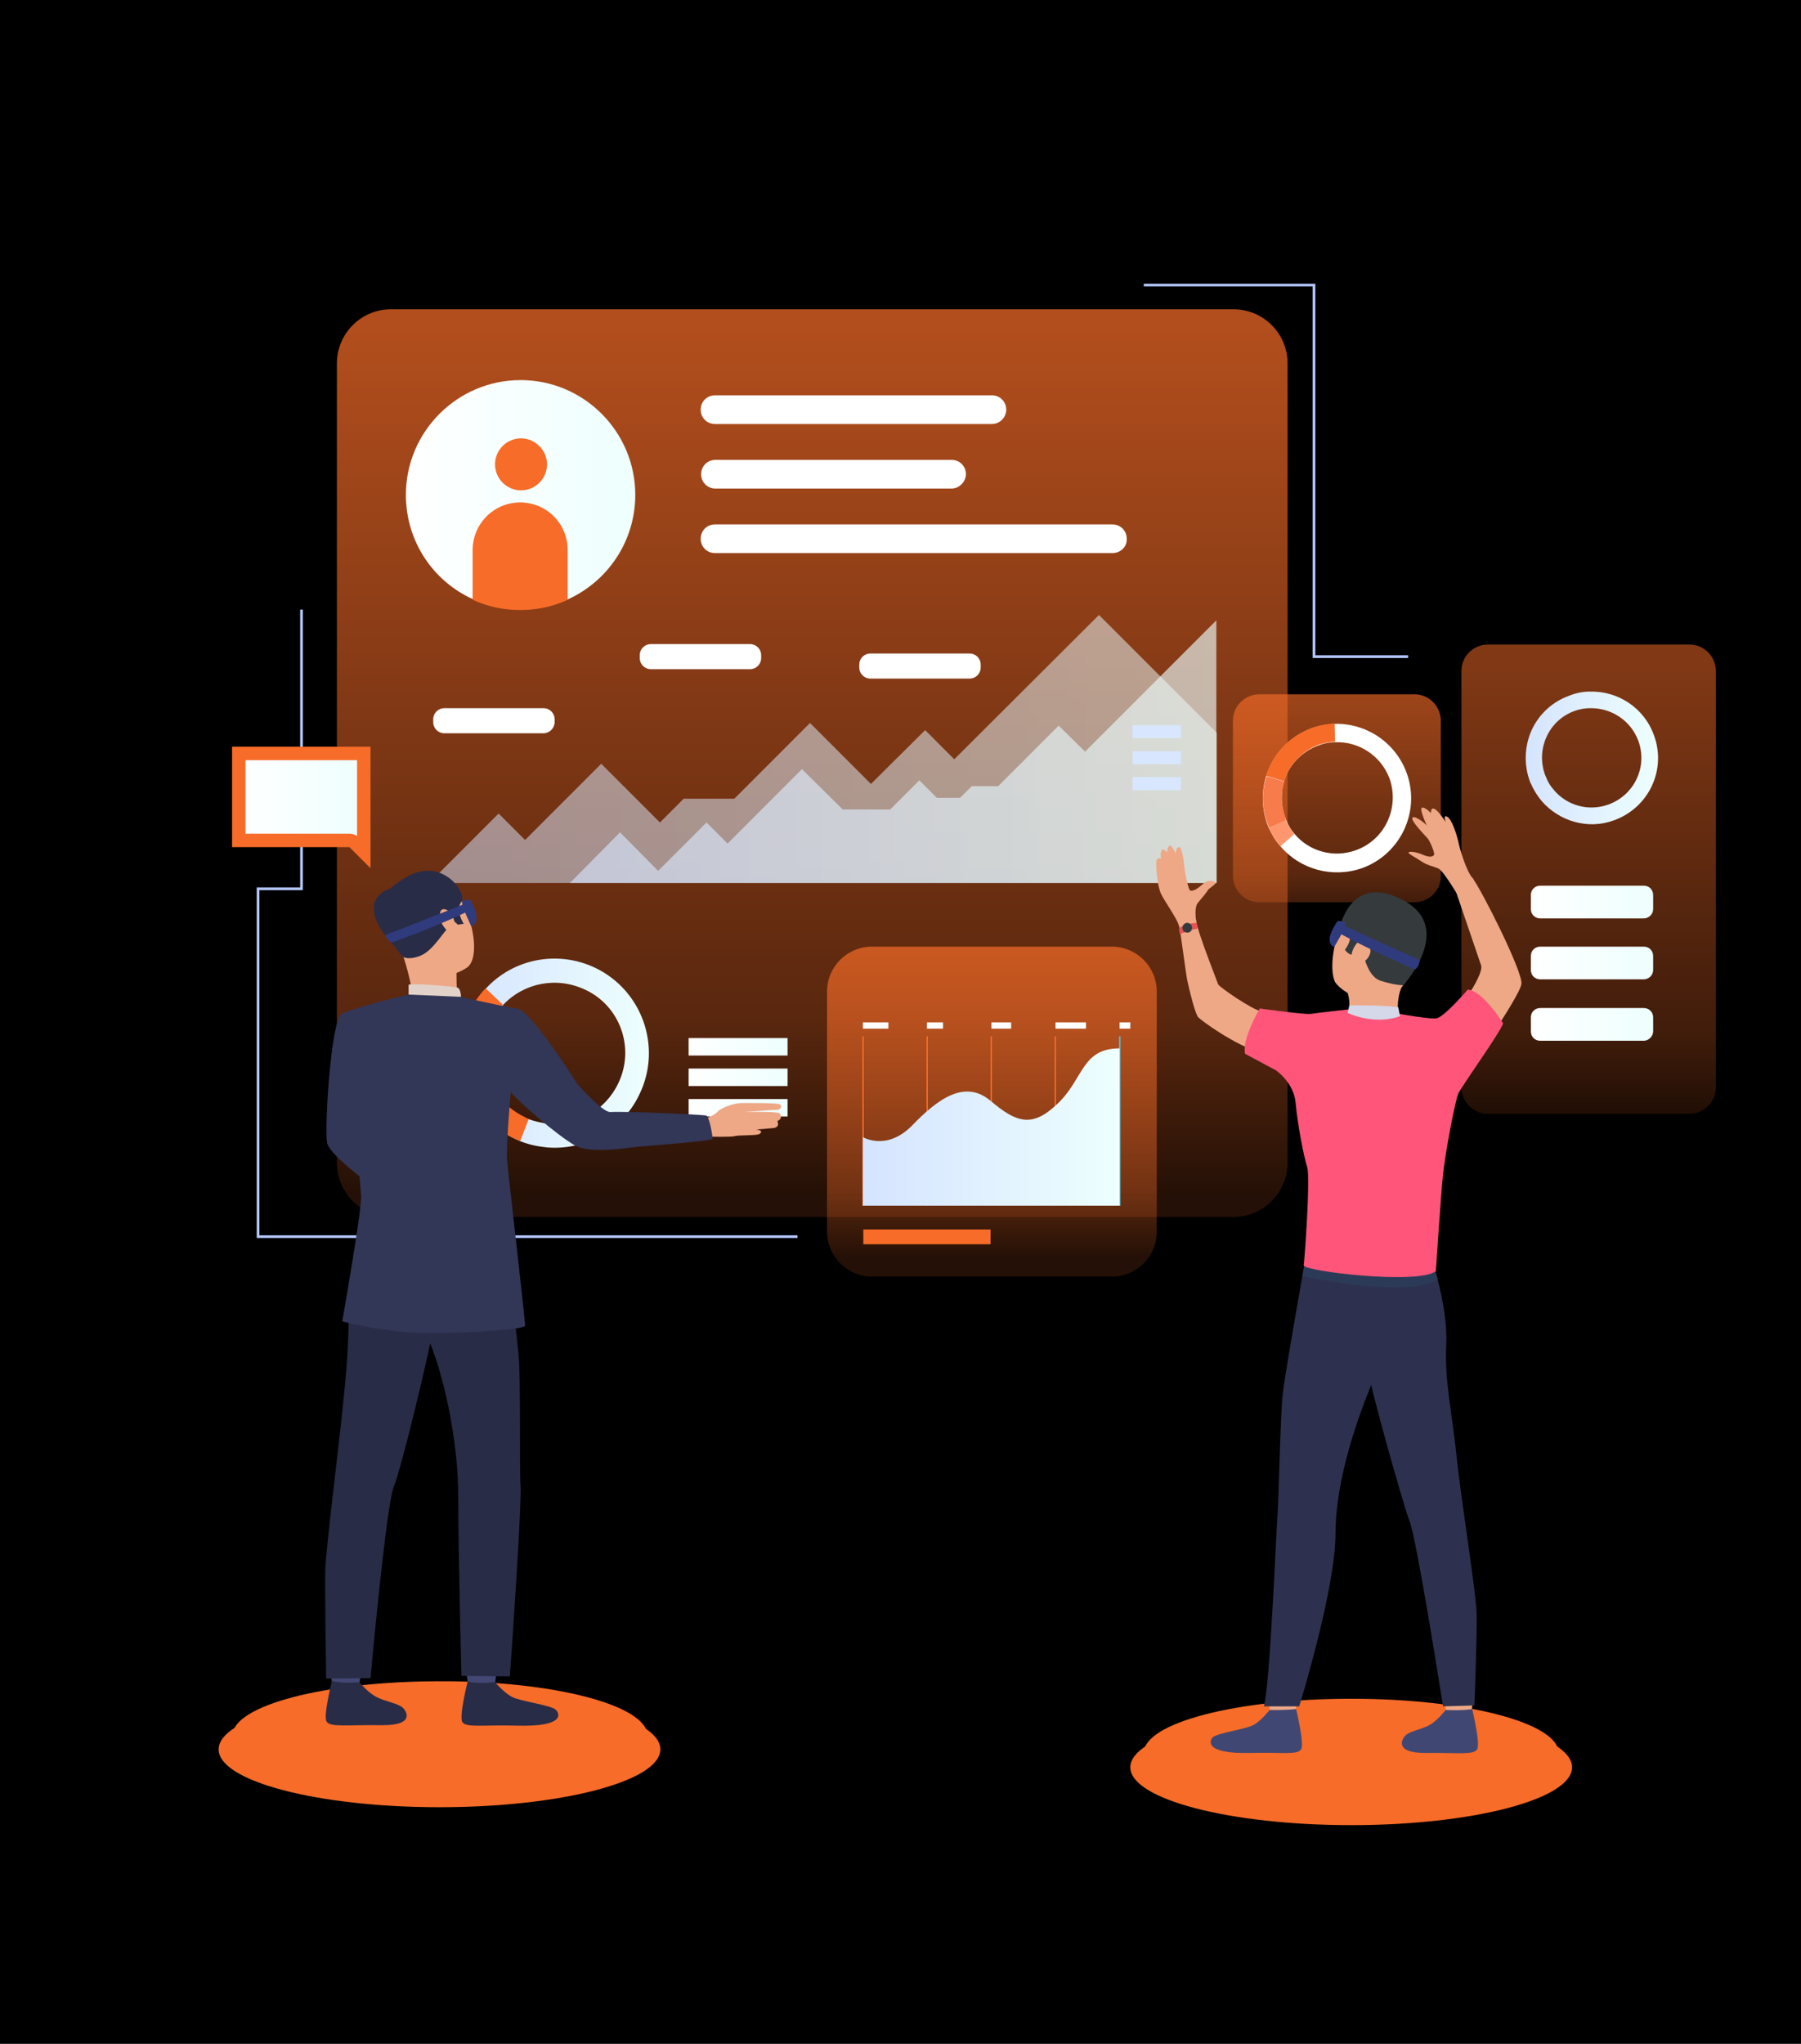 <svg xmlns="http://www.w3.org/2000/svg" xmlns:xlink="http://www.w3.org/1999/xlink" id="&#x421;&#x43B;&#x43E;&#x439;_1" x="0px" y="0px" viewBox="0 0 402 456" style="enable-background:new 0 0 402 456;" xml:space="preserve"><style type="text/css">	.st0{fill:#F76C28;}	.st1{clip-path:url(#SVGID_00000068635298752890279660000016745355770208140479_);}	.st2{fill:url(#SVGID_00000064330517543418343790000003161503955290594178_);}	.st3{filter:url(#Adobe_OpacityMaskFilter);}	.st4{filter:url(#Adobe_OpacityMaskFilter_00000157287822783896181980000014395999544955356818_);}			.st5{mask:url(#SVGID_00000126294402819846677500000015881800083529802376_);fill:url(#SVGID_00000023283421078406194870000015868545333056986547_);}	.st6{opacity:0.72;fill:url(#SVGID_00000047754401787536479130000012283170135001240975_);}	.st7{fill:url(#SVGID_00000165200715186762505530000016572545698206824891_);}	.st8{fill:#FFFFFF;}	.st9{opacity:0.52;}	.st10{fill:url(#SVGID_00000048499456758902470190000014956701964170925488_);}	.st11{opacity:0.64;}	.st12{fill:url(#SVGID_00000073696203756539685490000011910908827127442863_);}	.st13{opacity:0.72;}	.st14{opacity:0.72;fill:url(#SVGID_00000121240434994965059390000017480390778799478693_);}	.st15{fill:url(#SVGID_00000057842630875363438130000017689903410394853816_);}	.st16{fill:url(#SVGID_00000005226266052142376470000012147869756651106451_);}	.st17{fill:url(#SVGID_00000154388214818620049500000002459467457487821485_);}	.st18{fill:url(#SVGID_00000119082245167080046490000008204499111139276426_);}	.st19{fill:url(#SVGID_00000060749287666445827390000014868619935791449000_);}	.st20{fill:#D8E7FF;}	.st21{opacity:0.72;fill:url(#SVGID_00000109028489619938370630000012357823720137814670_);}	.st22{fill:#EEA886;}	.st23{fill:#414773;}	.st24{fill:#2D314F;}	.st25{fill:#2B3B57;}	.st26{fill:#FF557A;}	.st27{fill:#353A3D;}	.st28{fill:#D4D8E8;}	.st29{fill:#E55353;}	.st30{fill:#F77B4B;}	.st31{fill:#FF976E;}	.st32{filter:url(#Adobe_OpacityMaskFilter_00000170256780497503254770000015244325604742348929_);}	.st33{filter:url(#Adobe_OpacityMaskFilter_00000042699252736847347290000002800576400536796350_);}			.st34{mask:url(#SVGID_00000132086474631644113150000003216459086887814808_);fill:url(#SVGID_00000076597893875970630470000005037267757943037871_);}	.st35{opacity:0.72;fill:url(#SVGID_00000022547965593975448600000013992651088619180729_);}	.st36{fill:#42CDE8;}	.st37{fill:url(#SVGID_00000146479484277711540970000004501932944161383603_);}	.st38{filter:url(#Adobe_OpacityMaskFilter_00000045604294413516120580000017353270023325380755_);}	.st39{filter:url(#Adobe_OpacityMaskFilter_00000120541614203953935190000008097037261230834097_);}			.st40{mask:url(#SVGID_00000083770650848122657980000016154116498240818307_);fill:url(#SVGID_00000048500233654235466600000009913944997522315921_);}	.st41{fill:#B4C7FD;}	.st42{fill:url(#SVGID_00000092457708377920018210000010046372183295658937_);}	.st43{fill:url(#SVGID_00000062181908352581950640000012502968171139385524_);}	.st44{fill:url(#SVGID_00000021824237381659472610000000810100475358169990_);}	.st45{fill:url(#SVGID_00000080894351255960200710000011339925424675012011_);}	.st46{fill:#323657;}	.st47{fill:#424773;}	.st48{fill:#292C47;}	.st49{fill:#E2D2CA;}	.st50{fill:url(#SVGID_00000106832406240176360250000005495091706008813974_);}	.st51{fill:url(#SVGID_00000121969968885898833350000014162491010943697582_);}	.st52{fill:url(#SVGID_00000119797234269855205590000007552465789283068803_);}	.st53{fill:url(#SVGID_00000019644758077512095560000012689217765560701621_);}</style><rect x="-983.4" y="-152.2" class="st0" width="82.7" height="82.7"></rect><g>	<defs>		<rect id="SVGID_1_" width="402" height="456"></rect>	</defs>	<clipPath id="SVGID_00000006708733398630915290000017140301430967939209_">		<use xlink:href="#SVGID_1_" style="overflow:visible;"></use>	</clipPath>	<rect style="clip-path:url(#SVGID_00000006708733398630915290000017140301430967939209_);" width="402.1" height="456"></rect>	<g style="clip-path:url(#SVGID_00000006708733398630915290000017140301430967939209_);">					<linearGradient id="SVGID_00000035519523910944673210000009553227346243539844_" gradientUnits="userSpaceOnUse" x1="0.217" y1="11.948" x2="0.217" y2="11.948">			<stop offset="0" style="stop-color:#6734BA"></stop>			<stop offset="1" style="stop-color:#226D9C"></stop>		</linearGradient>		<path style="fill:url(#SVGID_00000035519523910944673210000009553227346243539844_);" d="M0.2,11.9"></path>		<g>			<defs>				<filter id="Adobe_OpacityMaskFilter" filterUnits="userSpaceOnUse" x="75.2" y="69" width="212.3" height="202.5">														</filter>			</defs>							<mask maskUnits="userSpaceOnUse" x="75.2" y="69" width="212.3" height="202.5" id="SVGID_00000140734111041012455980000002593451833313418395_">				<g class="st3">					<defs>													<filter id="Adobe_OpacityMaskFilter_00000026861688208155876570000014461735617481892280_" filterUnits="userSpaceOnUse" x="75.2" y="69" width="212.3" height="202.5">																				</filter>					</defs>											<mask maskUnits="userSpaceOnUse" x="75.2" y="69" width="212.3" height="202.5" id="SVGID_00000140734111041012455980000002593451833313418395_">						<g style="filter:url(#Adobe_OpacityMaskFilter_00000026861688208155876570000014461735617481892280_);">						</g>					</mask>											<linearGradient id="SVGID_00000054264763782053791020000010216201696206074502_" gradientUnits="userSpaceOnUse" x1="181.315" y1="267.152" x2="181.315" y2="73.546">						<stop offset="0" style="stop-color:#000000"></stop>						<stop offset="0.202" style="stop-color:#FFFFFF"></stop>						<stop offset="1" style="stop-color:#FFFFFF"></stop>					</linearGradient>											<path style="mask:url(#SVGID_00000140734111041012455980000002593451833313418395_);fill:url(#SVGID_00000054264763782053791020000010216201696206074502_);" d="      M275.3,271.5h-188c-6.7,0-12.1-5.4-12.1-12.1V81.1c0-6.7,5.4-12.1,12.1-12.1h188c6.7,0,12.1,5.4,12.1,12.1v178.3      C287.4,266.1,282,271.5,275.3,271.5z"></path>				</g>			</mask>							<linearGradient id="SVGID_00000037653275303528103840000003614434525382926228_" gradientUnits="userSpaceOnUse" x1="181.315" y1="267.152" x2="181.315" y2="73.546">				<stop offset="0" style="stop-color:#F76C28;stop-opacity:0.2"></stop>				<stop offset="0.202" style="stop-color:#F76C28;stop-opacity:0.5"></stop>				<stop offset="1" style="stop-color:#F76C28"></stop>			</linearGradient>			<path style="opacity:0.72;fill:url(#SVGID_00000037653275303528103840000003614434525382926228_);" d="M275.3,271.5h-188    c-6.7,0-12.1-5.4-12.1-12.1V81.1c0-6.7,5.4-12.1,12.1-12.1h188c6.7,0,12.1,5.4,12.1,12.1v178.3    C287.4,266.1,282,271.5,275.3,271.5z"></path>			<path class="st0" d="M350.9,394.3c0,7.1-22.1,12.9-49.3,12.9c-27.2,0-49.3-5.8-49.3-12.9c0-7.1,22.1-12.9,49.3-12.9    C328.8,381.4,350.9,387.2,350.9,394.3z"></path>			<path class="st0" d="M347.9,391.1c0,6.7-20.7,12.1-46.3,12.1c-25.6,0-46.3-5.4-46.3-12.1c0-6.7,20.7-12.1,46.3-12.1    C327.2,379,347.9,384.4,347.9,391.1z"></path>			<g>									<linearGradient id="SVGID_00000153692928259007606820000011296313426250426020_" gradientUnits="userSpaceOnUse" x1="90.578" y1="110.438" x2="141.761" y2="110.438">					<stop offset="0" style="stop-color:#FFFFFF"></stop>					<stop offset="1" style="stop-color:#EDFFFE"></stop>				</linearGradient>				<path style="fill:url(#SVGID_00000153692928259007606820000011296313426250426020_);" d="M141.8,110.4c0,10.4-6.2,19.3-15,23.3     c-3.2,1.5-6.8,2.3-10.6,2.3c-3.8,0-7.4-0.8-10.6-2.3c-8.9-4-15-12.9-15-23.3c0-14.1,11.5-25.6,25.6-25.6     C130.3,84.8,141.8,96.3,141.8,110.4z"></path>				<path class="st0" d="M122.1,103.6c0,3.2-2.6,5.8-5.8,5.8c-3.2,0-5.8-2.6-5.8-5.8c0-3.2,2.6-5.8,5.8-5.8     C119.4,97.8,122.1,100.4,122.1,103.6z"></path>				<path class="st0" d="M126.7,122.7v11.1c-3.2,1.5-6.8,2.3-10.6,2.3c-3.8,0-7.4-0.8-10.6-2.3v-11.1c0-5.8,4.7-10.6,10.6-10.6     C122,112.1,126.7,116.8,126.7,122.7z"></path>			</g>			<path class="st8" d="M221.4,94.6h-61.8c-1.8,0-3.2-1.4-3.2-3.2l0,0c0-1.8,1.4-3.2,3.2-3.2h61.8c1.8,0,3.2,1.4,3.2,3.2l0,0    C224.6,93.1,223.2,94.6,221.4,94.6z"></path>			<path class="st8" d="M212.4,109h-52.7c-1.8,0-3.2-1.4-3.2-3.2l0,0c0-1.8,1.4-3.2,3.2-3.2h52.7c1.8,0,3.2,1.4,3.2,3.2l0,0    C215.6,107.5,214.1,109,212.4,109z"></path>			<path class="st8" d="M248.3,123.4h-88.7c-1.8,0-3.2-1.4-3.2-3.2l0,0c0-1.8,1.4-3.2,3.2-3.2h88.7c1.8,0,3.2,1.4,3.2,3.2l0,0    C251.6,122,250.1,123.4,248.3,123.4z"></path>			<g class="st9">									<linearGradient id="SVGID_00000074439123946681187390000000110222119708360895_" gradientUnits="userSpaceOnUse" x1="95.803" y1="167.07" x2="271.595" y2="167.07">					<stop offset="0" style="stop-color:#D5E4FF"></stop>					<stop offset="1" style="stop-color:#EDFFFE"></stop>				</linearGradient>				<polygon style="fill:url(#SVGID_00000074439123946681187390000000110222119708360895_);" points="95.8,197 111.3,181.5      117.2,187.4 134.2,170.4 147.3,183.5 152.6,178.2 163.9,178.2 180.8,161.3 194.4,174.9 206.5,162.9 213,169.4 245.3,137.2      271.6,163.5 271.6,197     "></polygon>			</g>			<g class="st11">									<linearGradient id="SVGID_00000068656648652762898650000004663273874606488220_" gradientUnits="userSpaceOnUse" x1="127.156" y1="167.671" x2="271.522" y2="167.671">					<stop offset="0" style="stop-color:#D5E4FF"></stop>					<stop offset="1" style="stop-color:#EDFFFE"></stop>				</linearGradient>				<polygon style="fill:url(#SVGID_00000068656648652762898650000004663273874606488220_);" points="127.2,197 138.4,185.7      146.9,194.3 157.7,183.5 162.4,188.2 179,171.6 188.1,180.6 198.7,180.6 205.2,174.1 209.1,178 214.3,178 216.9,175.4      222.8,175.4 236.3,161.9 242.2,167.7 271.5,138.4 271.5,197     "></polygon>			</g>			<g class="st13">									<linearGradient id="SVGID_00000100359458267416469140000007730387353550248863_" gradientUnits="userSpaceOnUse" x1="354.578" y1="252.098" x2="354.578" y2="148.823">					<stop offset="0" style="stop-color:#F76C28;stop-opacity:0.2"></stop>					<stop offset="0.202" style="stop-color:#F76C28;stop-opacity:0.5"></stop>					<stop offset="1" style="stop-color:#F76C28"></stop>				</linearGradient>				<path style="opacity:0.72;fill:url(#SVGID_00000100359458267416469140000007730387353550248863_);" d="M377.1,248.5h-45     c-3.3,0-5.9-2.7-5.9-5.9v-92.9c0-3.3,2.7-5.9,5.9-5.9h45c3.3,0,5.9,2.7,5.9,5.9v92.9C383,245.8,380.4,248.5,377.1,248.5z"></path>			</g>			<g>				<g>											<linearGradient id="SVGID_00000119100993275309327860000017855355284224780673_" gradientUnits="userSpaceOnUse" x1="341.654" y1="201.273" x2="368.951" y2="201.273">						<stop offset="0" style="stop-color:#FFFFFF"></stop>						<stop offset="1" style="stop-color:#EDFFFE"></stop>					</linearGradient>					<path style="fill:url(#SVGID_00000119100993275309327860000017855355284224780673_);" d="M366.9,204.9h-23.1      c-1.2,0-2.1-0.9-2.1-2.1v-3.1c0-1.2,0.9-2.1,2.1-2.1h23.1c1.2,0,2.1,0.9,2.1,2.1v3.1C369,204,368,204.9,366.9,204.9z"></path>				</g>			</g>			<g>				<g>											<linearGradient id="SVGID_00000072253202790358795800000013335959385471069583_" gradientUnits="userSpaceOnUse" x1="341.654" y1="214.901" x2="368.951" y2="214.901">						<stop offset="0" style="stop-color:#FFFFFF"></stop>						<stop offset="1" style="stop-color:#EDFFFE"></stop>					</linearGradient>					<path style="fill:url(#SVGID_00000072253202790358795800000013335959385471069583_);" d="M366.9,218.5h-23.1      c-1.2,0-2.1-0.9-2.1-2.1v-3.1c0-1.2,0.9-2.1,2.1-2.1h23.1c1.2,0,2.1,0.9,2.1,2.1v3.1C369,217.6,368,218.5,366.9,218.5z"></path>				</g>			</g>			<g>				<g>											<linearGradient id="SVGID_00000128462290022777247790000005289362954842276030_" gradientUnits="userSpaceOnUse" x1="341.654" y1="228.529" x2="368.951" y2="228.529">						<stop offset="0" style="stop-color:#FFFFFF"></stop>						<stop offset="1" style="stop-color:#EDFFFE"></stop>					</linearGradient>					<path style="fill:url(#SVGID_00000128462290022777247790000005289362954842276030_);" d="M366.9,232.2h-23.1      c-1.2,0-2.1-0.9-2.1-2.1V227c0-1.2,0.9-2.1,2.1-2.1h23.1c1.2,0,2.1,0.9,2.1,2.1v3.1C369,231.2,368,232.2,366.9,232.2z"></path>				</g>			</g>			<g>				<g>					<g>													<linearGradient id="SVGID_00000054255547609854764490000002357040654614344621_" gradientUnits="userSpaceOnUse" x1="340.522" y1="169.07" x2="370.085" y2="169.07">							<stop offset="0" style="stop-color:#D5E4FF"></stop>							<stop offset="1" style="stop-color:#EDFFFE"></stop>						</linearGradient>						<path style="fill:url(#SVGID_00000054255547609854764490000002357040654614344621_);" d="M369.2,164.1       c-2.2-6.2-8.1-10-14.4-9.8c-1.5,0-3,0.3-4.5,0.9c-4.5,1.6-7.8,5.2-9.1,9.5c-0.9,3-0.9,6.2,0.2,9.4c0.1,0.3,0.2,0.6,0.4,0.9       c0.6,1.4,1.4,2.6,2.3,3.7c3.9,4.5,10.3,6.5,16.2,4.3C368,180.2,372,171.8,369.2,164.1z M359,179.5c-4.5,1.6-9.3,0.2-12.2-3.3       c-0.7-0.8-1.3-1.7-1.7-2.8c-0.1-0.2-0.2-0.5-0.3-0.7c-0.8-2.4-0.8-4.8-0.1-7c1-3.2,3.4-5.9,6.8-7.1c1.1-0.4,2.3-0.6,3.4-0.6       c4.7-0.1,9.1,2.7,10.8,7.3C367.8,171.1,364.8,177.4,359,179.5z"></path>					</g>				</g>			</g>			<path class="st8" d="M121.3,163.6H99.2c-1.4,0-2.5-1.1-2.5-2.5v-0.6c0-1.4,1.1-2.5,2.5-2.5h22.1c1.4,0,2.5,1.1,2.5,2.5v0.6    C123.8,162.5,122.6,163.6,121.3,163.6z"></path>			<path class="st8" d="M167.4,149.3h-22.1c-1.4,0-2.5-1.1-2.5-2.5v-0.6c0-1.4,1.1-2.5,2.5-2.5h22.1c1.4,0,2.5,1.1,2.5,2.5v0.6    C169.9,148.2,168.8,149.3,167.4,149.3z"></path>			<path class="st8" d="M216.4,151.4h-22.1c-1.4,0-2.5-1.1-2.5-2.5v-0.6c0-1.4,1.1-2.5,2.5-2.5h22.1c1.4,0,2.5,1.1,2.5,2.5v0.6    C218.9,150.3,217.8,151.4,216.4,151.4z"></path>			<g>				<g>					<g>													<linearGradient id="SVGID_00000158017195046994394830000007992076641807771038_" gradientUnits="userSpaceOnUse" x1="102.695" y1="234.961" x2="144.833" y2="234.961">							<stop offset="0" style="stop-color:#D5E4FF"></stop>							<stop offset="1" style="stop-color:#EDFFFE"></stop>						</linearGradient>						<path style="fill:url(#SVGID_00000158017195046994394830000007992076641807771038_);" d="M132.8,215.9       c-8.5-4-18.3-1.9-24.3,4.6c-1.5,1.6-2.7,3.4-3.7,5.4c-2.9,6.2-2.6,13.1,0.4,18.8c2,3.9,5.3,7.2,9.6,9.3       c0.4,0.2,0.9,0.4,1.3,0.6c2,0.8,4,1.2,6,1.4c8.5,0.7,16.9-3.8,20.7-12C147.8,233.5,143.3,220.9,132.8,215.9z M138,241.7       c-2.9,6.1-9.2,9.5-15.5,9c-1.5-0.1-3-0.5-4.5-1c-0.3-0.1-0.7-0.3-1-0.4c-3.2-1.5-5.7-4-7.2-6.9c-2.2-4.2-2.5-9.4-0.3-14.1       c0.7-1.5,1.7-2.9,2.8-4.1c4.6-4.9,11.9-6.4,18.3-3.4C138.4,224.4,141.8,233.8,138,241.7z"></path>					</g>				</g>				<g>					<g>						<path class="st0" d="M109.8,242.3l-4.7,2.4c-3-5.7-3.3-12.6-0.4-18.8c1-2,2.2-3.9,3.7-5.4l3.8,3.6c-1.1,1.2-2,2.5-2.8,4.1       C107.3,232.9,107.6,238.1,109.8,242.3z"></path>					</g>				</g>				<g>					<g>						<path class="st0" d="M118,249.7l-1.9,4.9c-0.4-0.2-0.9-0.4-1.3-0.6c-4.3-2-7.6-5.3-9.6-9.3l4.7-2.4c1.5,2.9,4,5.4,7.2,6.9       C117.3,249.4,117.7,249.5,118,249.7z"></path>					</g>				</g>			</g>			<rect x="252.8" y="161.8" class="st20" width="10.8" height="2.9"></rect>			<rect x="252.8" y="167.6" class="st20" width="10.8" height="2.9"></rect>			<rect x="252.8" y="173.4" class="st20" width="10.8" height="2.9"></rect>							<linearGradient id="SVGID_00000116935147011617189100000009671423992452084119_" gradientUnits="userSpaceOnUse" x1="298.436" y1="208.54" x2="298.436" y2="143.504">				<stop offset="0" style="stop-color:#F76C28;stop-opacity:0.2"></stop>				<stop offset="0.202" style="stop-color:#F76C28;stop-opacity:0.5"></stop>				<stop offset="1" style="stop-color:#F76C28"></stop>			</linearGradient>			<path style="opacity:0.72;fill:url(#SVGID_00000116935147011617189100000009671423992452084119_);" d="M315.7,201.3h-34.6    c-3.3,0-5.9-2.7-5.9-5.9v-34.6c0-3.3,2.7-5.9,5.9-5.9h34.6c3.3,0,5.9,2.7,5.9,5.9v34.6C321.7,198.6,319,201.3,315.7,201.3z"></path>			<g>				<g>					<g>						<path class="st22" d="M298,219.1c0,0-2-3.4,1.2-12.7c3-8.9,13.4-8.1,16.8-2.4c3.3,5.7,2.2,9.3-2.7,15.7       C308.3,226.2,300,222.1,298,219.1z"></path>					</g>				</g>				<g>					<g>						<path class="st22" d="M322.2,377.6c0,0,0.5,3.8,0.6,4.4c0.1,0.6,5.7-0.3,5.7-0.3l0.5-4.5C329,377.1,322.9,377.1,322.2,377.6z"></path>					</g>				</g>				<g>					<g>						<path class="st23" d="M322.7,381.5c0,0-1.8,2.3-3.5,3.3c-1.7,1-4.5,1.4-5.5,2.4c-0.7,0.7-2.7,3.9,4.5,3.9       c7.2-0.1,10.7,0.5,11.5-0.8c0.8-1.2-1.1-9-1.1-9S326.8,381.7,322.7,381.5z"></path>					</g>				</g>				<g>					<g>						<path class="st22" d="M282.9,377.6c0,0,0.5,3.8,0.6,4.4c0.1,0.6,5.7-0.3,5.7-0.3l0.5-4.5C289.7,377.1,283.6,377.1,282.9,377.6       z"></path>					</g>				</g>				<g>					<g>						<path class="st23" d="M283.4,381.5c0,0-1.8,2.3-3.5,3.3c-1.7,1-8.1,1.8-9.2,2.8c-0.7,0.7-2,3.7,8.2,3.5       c7.2-0.2,10.7,0.5,11.5-0.8c0.8-1.2-1.1-9-1.1-9S287,381.6,283.4,381.5z"></path>					</g>				</g>				<g>					<g>						<path class="st24" d="M320.3,283.4c0,0,2.9,9,2.5,16.8c-0.4,7.8,1.5,16.3,2.3,24.5c0.9,9.1,4.4,30.6,4.5,35.4       c0.1,4.9-0.5,20.4-0.5,20.4l-7,0.2c0,0-5.9-37.6-7.5-41.4c-1.5-3.8-9.1-31.2-9.4-34.2C304.9,302,320.3,283.4,320.3,283.4z"></path>					</g>				</g>				<g>					<g>						<path class="st24" d="M291.1,282.5c0,0-4.3,23.9-4.8,28.7c-0.5,4.8-0.9,23.1-1.1,26.1c-0.3,3-1.7,39-3.1,43.4h7.9       c0,0,8.1-26.2,8.1-38.6s5.3-26.9,8.8-35.1c3.4-8.2,11.3-8.4,13.5-23.5C320.3,283.4,293.9,277.7,291.1,282.5z"></path>					</g>				</g>				<g>					<g>						<path class="st22" d="M300.8,221.5c0,0,0.9,2.6,0,4.4c-0.9,1.8,11.3,0.7,11.3,0.7s-0.6-3.8,1-6.9       C314.8,216.6,300.8,221.5,300.8,221.5z"></path>					</g>				</g>				<g>					<g>						<path class="st25" d="M320.9,285.4c0,0-4.4,4.5-30.2-0.7l0.4-2.2l29.3,1.1L320.9,285.4z"></path>					</g>				</g>				<g>					<g>						<path class="st22" d="M299,226.6c0,0-4.5,0.5-5.8,0.7c-1.3,0.2-10-1.6-11.7-1.7c-1.8-0.2-9.4-5.4-9.6-6       c-0.2-0.6-4.6-11.7-4.9-14.1c-0.2-2.4-4.3-1.2-3.9,0.5c0.6,3.1,1.5,10.6,1.9,12.7c0.5,2.3,1.8,7.7,2.5,8.3       c0.7,0.7,7.6,5.9,14.3,8.1c6.7,2.2,11.7,5.5,11.7,5.5h33c0,0,12.8-18.3,13.1-21.1c0.3-2.8-9-21.1-10.8-23.4       c-1.8-2.3-4.5,0.8-4.5,0.8s5.5,16.2,6.3,18.5c0.7,2.3-6.4,12.4-8.4,12.4c-2,0-7-0.6-9.2-0.7c-2.2-0.1-4.6-1.1-4.6-1.1       L299,226.6z"></path>					</g>				</g>				<g>					<g>						<path class="st26" d="M284.8,238.8c0,0,4,2.7,4.4,7.3c0.4,4.6,1.8,11.9,2.6,14.4c0.7,2.5-0.6,20.5-0.8,21.8       c-0.2,1.3,25.5,4.4,29.5,1.3c0,0,1.1-16.8,1.6-21.6c0.5-4.8,2.7-16.4,3.4-18c0.7-1.6,9.7-14.1,10-15.7c0,0-4.6-7.4-7.9-7.5       c0,0-5.3,6.2-7,6.4c-1.7,0.3-12.2-1.7-12.2-1.7c0,0-1.1,1.6-7.3-0.3c0,0-7.3,0.8-8.5,1c-1.4,0.2-11.4-1.2-11.4-1.2       s-4,6.7-3.3,10.1L284.8,238.8z"></path>					</g>				</g>				<g>					<g>						<path class="st22" d="M267.2,206.9c0,0-0.9-4.3,0.2-5.5c0.6-0.7,2.1-2.5,2.2-2.8c0.1-0.3,1.7-1.2,1.7-1.6c0-0.4-1.6-1-2.9,0.3       c-1.4,1.3-2.2,1.5-2.7,1.4c-0.5-0.1-1.3-4.6-1.4-5.8c-0.1-1.1-0.5-4.1-1.2-3.9c-0.7,0.2-0.7,1.5-0.7,1.5s-0.8-2.2-1.4-1.8       c-0.5,0.4-0.5,1.5-0.5,1.5s-1-1.3-1.3-0.3c-0.3,0.9,0,1.7,0,1.7s-1.1-0.6-1.1,0.8c-0.1,1.4,0.3,5.6,1.1,7.1       c0.7,1.5,3.5,5.4,3.9,6.9C263.4,208,267.2,206.9,267.2,206.9z"></path>					</g>				</g>				<g>					<g>						<path class="st22" d="M325.2,199.4c0,0-3.1-5.2-4.1-5.6c-1-0.5-2.5-0.7-3.8-1.6c-1.3-0.9-3-1.7-2.9-2c0.1-0.3,1.6-0.2,3.2,0.5       c1.6,0.7,2.3,0.4,2.5,0c0.2-0.4-0.9-3-1.4-3.6c-0.5-0.6-4-4.1-3.4-4.7c0.6-0.5,2.9,1.4,3.2,1.8c0,0-1.8-3.8-1.1-4       c0.7-0.2,2,1.2,2,1.2s-0.2-3.3,3.3,2c0,0-0.7-1.7,0.3-1.2c1.1,0.6,2.1,3.9,2.5,5.5c0.3,1.7,1.9,6.9,3.2,8.2       C330.1,197.3,325.2,199.4,325.2,199.4z"></path>					</g>				</g>				<g>					<g>						<path class="st27" d="M313.2,219.8c0,0-1.6,0.1-5.1-1c-3.4-1.2-3.7-7.2-4.4-6.5c-1.5,1.5-2.9,0.5-3.5-0.4c0,0,1.7-2.2,0.9-3.3       c-0.8-1.1-2-1.8-2-1.8s2.4-11.7,13.4-6.3C325.4,206.6,313.2,219.8,313.2,219.8z"></path>					</g>				</g>				<g>					<g>						<path class="st28" d="M300.8,226l0.4-1.7c0,0,7-0.1,10.9,0.4l0.4,2C312.5,226.7,307.6,228.9,300.8,226z"></path>					</g>				</g>				<g>					<g>						<path class="st22" d="M302.6,210.8c0.6-1.1,3-1.8,3.3,1.2c0.2,2.3-4.2,4.9-4.3,2.7C301.5,212.5,302.1,211.5,302.6,210.8z"></path>					</g>				</g>				<g>					<g>						<path class="st29" d="M267,205.9c0,0-2.5,0.1-3.8,1.2c0,0-0.1,0.7,0.2,1.3c0,0,2.2-1,3.9-1.2       C267.3,207.1,267.3,206.2,267,205.9z"></path>					</g>				</g>				<g>					<g>						<path class="st27" d="M264,206.6c-0.2,0.6,0,1.2,0.6,1.4c0.6,0.2,1.2,0,1.4-0.6c0.2-0.6,0-1.2-0.6-1.4       C264.9,205.7,264.3,206,264,206.6z"></path>					</g>				</g>			</g>			<g>				<g>					<g>						<path class="st8" d="M314,172.5c-2.5-6.9-9.1-11.2-16.1-11c-1.7,0.1-3.4,0.4-5.1,1c-5.1,1.8-8.7,5.9-10.2,10.7       c-1,3.3-1,7,0.2,10.5c0.1,0.3,0.3,0.7,0.4,1c0.7,1.5,1.5,2.9,2.6,4.1c4.3,5.1,11.5,7.2,18.2,4.9       C312.6,190.6,317.1,181.1,314,172.5z M302.6,189.7c-5,1.8-10.4,0.2-13.6-3.6c-0.8-0.9-1.4-1.9-1.9-3.1       c-0.1-0.3-0.2-0.5-0.3-0.8c-0.9-2.6-0.9-5.4-0.2-7.9c1.1-3.6,3.9-6.6,7.7-8c1.3-0.5,2.5-0.7,3.8-0.7c5.2-0.2,10.2,3,12.1,8.2       C312.4,180.3,309.1,187.4,302.6,189.7z"></path>					</g>				</g>				<g>					<g>						<path class="st0" d="M286.6,174.3l-4-1.2c1.5-4.8,5.1-8.8,10.2-10.7c1.7-0.6,3.4-0.9,5.1-1l0.1,4.1c-1.3,0-2.6,0.3-3.8,0.7       C290.4,167.7,287.7,170.8,286.6,174.3z"></path>					</g>				</g>				<g>					<g>						<path class="st30" d="M287.1,183l-3.8,1.7c-0.1-0.3-0.3-0.7-0.4-1c-1.3-3.5-1.3-7.2-0.2-10.5l4,1.2c-0.8,2.5-0.8,5.2,0.2,7.9       C286.8,182.5,286.9,182.8,287.1,183z"></path>					</g>				</g>				<g>					<g>						<path class="st31" d="M285.8,188.8c-1-1.2-1.9-2.6-2.6-4.1l3.8-1.7c0.5,1.1,1.2,2.2,1.9,3.1L285.8,188.8z"></path>					</g>				</g>			</g>			<defs>									<filter id="Adobe_OpacityMaskFilter_00000114795499718317267340000003913556037392097688_" filterUnits="userSpaceOnUse" x="184.7" y="211.2" width="73.6" height="73.6">														</filter>			</defs>							<mask maskUnits="userSpaceOnUse" x="184.7" y="211.2" width="73.6" height="73.6" id="SVGID_00000017511837058778435460000018041235165134735007_">				<g style="filter:url(#Adobe_OpacityMaskFilter_00000114795499718317267340000003913556037392097688_);">					<defs>													<filter id="Adobe_OpacityMaskFilter_00000006680278850646640220000006790874913985743507_" filterUnits="userSpaceOnUse" x="184.7" y="211.2" width="73.6" height="73.6">																				</filter>					</defs>											<mask maskUnits="userSpaceOnUse" x="184.7" y="211.2" width="73.6" height="73.6" id="SVGID_00000017511837058778435460000018041235165134735007_">						<g style="filter:url(#Adobe_OpacityMaskFilter_00000006680278850646640220000006790874913985743507_);">						</g>					</mask>											<linearGradient id="SVGID_00000092458561083710553330000009557610050036492454_" gradientUnits="userSpaceOnUse" x1="221.456" y1="280.803" x2="221.456" y2="207.327">						<stop offset="0" style="stop-color:#000000"></stop>						<stop offset="0.202" style="stop-color:#FFFFFF"></stop>						<stop offset="1" style="stop-color:#FFFFFF"></stop>					</linearGradient>											<path style="mask:url(#SVGID_00000017511837058778435460000018041235165134735007_);fill:url(#SVGID_00000092458561083710553330000009557610050036492454_);" d="      M248.2,284.8h-53.6c-5.5,0-10-4.5-10-10v-53.6c0-5.5,4.5-10,10-10h53.6c5.5,0,10,4.5,10,10v53.6      C258.2,280.3,253.8,284.8,248.2,284.8z"></path>				</g>			</mask>							<linearGradient id="SVGID_00000172436746546967194000000005620690111809810057_" gradientUnits="userSpaceOnUse" x1="221.456" y1="280.803" x2="221.456" y2="207.327">				<stop offset="0" style="stop-color:#F76C28;stop-opacity:0.2"></stop>				<stop offset="0.202" style="stop-color:#F76C28;stop-opacity:0.5"></stop>				<stop offset="1" style="stop-color:#F76C28"></stop>			</linearGradient>			<path style="opacity:0.72;fill:url(#SVGID_00000172436746546967194000000005620690111809810057_);" d="M248.2,284.8h-53.6    c-5.5,0-10-4.5-10-10v-53.6c0-5.5,4.5-10,10-10h53.6c5.5,0,10,4.5,10,10v53.6C258.2,280.3,253.8,284.8,248.2,284.8z"></path>			<g>				<g>					<rect x="192.5" y="231.2" class="st0" width="0.3" height="37.8"></rect>				</g>				<g>					<rect x="206.8" y="231.2" class="st0" width="0.3" height="37.8"></rect>				</g>				<g>					<rect x="221.1" y="231.2" class="st0" width="0.3" height="37.8"></rect>				</g>				<g>					<rect x="235.4" y="231.2" class="st0" width="0.3" height="37.8"></rect>				</g>				<g>					<rect x="249.8" y="231.2" class="st36" width="0.3" height="37.8"></rect>				</g>			</g>							<linearGradient id="SVGID_00000153681513663042513850000007729267954954153144_" gradientUnits="userSpaceOnUse" x1="192.6" y1="251.473" x2="249.914" y2="251.473">				<stop offset="0" style="stop-color:#D5E4FF"></stop>				<stop offset="1" style="stop-color:#EDFFFE"></stop>			</linearGradient>			<path style="fill:url(#SVGID_00000153681513663042513850000007729267954954153144_);" d="M192.6,253.7c0,0,5.3,3.2,11-2.6    c5.6-5.8,11.7-10.4,17.5-5.5c5.8,4.9,9.3,6.1,15,0.6c5.8-5.5,5.3-12.3,13.8-12.3V269h-57.3V253.7z"></path>			<rect x="192.6" y="228.1" class="st8" width="5.7" height="1.4"></rect>			<rect x="206.9" y="228.1" class="st8" width="3.6" height="1.4"></rect>			<rect x="221.3" y="228.1" class="st8" width="4.4" height="1.4"></rect>			<rect x="235.6" y="228.1" class="st8" width="6.8" height="1.4"></rect>			<rect x="249.9" y="228.1" class="st8" width="2.4" height="1.4"></rect>			<defs>									<filter id="Adobe_OpacityMaskFilter_00000052806164003597214240000002214334893179132836_" filterUnits="userSpaceOnUse" x="192.7" y="274.3" width="28.4" height="3.3">														</filter>			</defs>							<mask maskUnits="userSpaceOnUse" x="192.7" y="274.3" width="28.4" height="3.3" id="SVGID_00000160894448805048577920000000356606998429320601_">				<g style="filter:url(#Adobe_OpacityMaskFilter_00000052806164003597214240000002214334893179132836_);">					<defs>													<filter id="Adobe_OpacityMaskFilter_00000155831801719421070640000017840168803019945146_" filterUnits="userSpaceOnUse" x="192.7" y="274.3" width="28.4" height="3.3">																				</filter>					</defs>											<mask maskUnits="userSpaceOnUse" x="192.7" y="274.3" width="28.4" height="3.3" id="SVGID_00000160894448805048577920000000356606998429320601_">						<g style="filter:url(#Adobe_OpacityMaskFilter_00000155831801719421070640000017840168803019945146_);">						</g>					</mask>											<linearGradient id="SVGID_00000049936752610483886330000000635710863160349847_" gradientUnits="userSpaceOnUse" x1="192.748" y1="275.928" x2="221.11" y2="275.928">						<stop offset="0" style="stop-color:#000000"></stop>						<stop offset="0.202" style="stop-color:#FFFFFF"></stop>						<stop offset="1" style="stop-color:#FFFFFF"></stop>					</linearGradient>											<rect x="192.7" y="274.3" style="mask:url(#SVGID_00000160894448805048577920000000356606998429320601_);fill:url(#SVGID_00000049936752610483886330000000635710863160349847_);" width="28.4" height="3.3"></rect>				</g>			</mask>			<rect x="192.7" y="274.3" class="st0" width="28.4" height="3.3"></rect>			<g>				<polygon class="st41" points="178,276.2 57.3,276.2 57.3,198 67,198 67,136 67.6,136 67.6,198.6 57.9,198.6 57.9,275.6      178,275.6     "></polygon>			</g>			<g>				<g>											<linearGradient id="SVGID_00000010274595392524488510000012180094579373451183_" gradientUnits="userSpaceOnUse" x1="53.315" y1="179.127" x2="81.227" y2="179.127">						<stop offset="0" style="stop-color:#FFFFFF"></stop>						<stop offset="1" style="stop-color:#EDFFFE"></stop>					</linearGradient>					<path style="fill:url(#SVGID_00000010274595392524488510000012180094579373451183_);" d="M79.1,188c-0.3-0.3-0.7-0.4-1.1-0.4      H53.3v-19.4h27.9v22L79.1,188z"></path>					<path class="st0" d="M79.7,169.6v16.9c-0.5-0.3-1.1-0.5-1.7-0.5H54.8v-16.4H79.7 M82.7,166.6H51.8V189H78l4.7,4.7V189V166.6      L82.7,166.6z"></path>				</g>			</g>			<g>				<polygon class="st41" points="314.3,146.8 293,146.8 293,63.9 255.3,63.9 255.3,63.3 293.6,63.3 293.6,146.2 314.3,146.2          "></polygon>			</g>							<linearGradient id="SVGID_00000099652838567227069980000011490656921570812329_" gradientUnits="userSpaceOnUse" x1="153.707" y1="247.13" x2="175.8" y2="247.13">				<stop offset="0" style="stop-color:#FFFFFF"></stop>				<stop offset="1" style="stop-color:#EDFFFE"></stop>			</linearGradient>							<rect x="153.7" y="245.2" style="fill:url(#SVGID_00000099652838567227069980000011490656921570812329_);" width="22.1" height="3.9"></rect>							<linearGradient id="SVGID_00000121239566732803877680000004284106296591747473_" gradientUnits="userSpaceOnUse" x1="153.707" y1="240.336" x2="175.8" y2="240.336">				<stop offset="0" style="stop-color:#FFFFFF"></stop>				<stop offset="1" style="stop-color:#EDFFFE"></stop>			</linearGradient>							<rect x="153.7" y="238.4" style="fill:url(#SVGID_00000121239566732803877680000004284106296591747473_);" width="22.1" height="3.9"></rect>							<linearGradient id="SVGID_00000001648040393002904880000012116150648065110691_" gradientUnits="userSpaceOnUse" x1="153.707" y1="233.542" x2="175.8" y2="233.542">				<stop offset="0" style="stop-color:#FFFFFF"></stop>				<stop offset="1" style="stop-color:#EDFFFE"></stop>			</linearGradient>							<rect x="153.7" y="231.6" style="fill:url(#SVGID_00000001648040393002904880000012116150648065110691_);" width="22.1" height="3.9"></rect>			<path class="st0" d="M147.4,390.3c0,7.1-22.1,12.9-49.3,12.9c-27.2,0-49.3-5.8-49.3-12.9c0-7.1,22.1-12.9,49.3-12.9    C125.4,377.4,147.4,383.2,147.4,390.3z"></path>			<path class="st0" d="M144.5,387.2c0,6.7-20.7,12.1-46.3,12.1c-25.6,0-46.3-5.4-46.3-12.1c0-6.7,20.7-12.1,46.3-12.1    C123.7,375,144.5,380.5,144.5,387.2z"></path>			<g>				<g>					<path class="st22" d="M156.7,249.7c0,0,2.2-0.4,3.4-1.6c1.1-1.2,4.2-2,5.2-2c1,0,8.2-0.1,8.8,0.3c0.6,0.4,0.1,1.2-0.6,1.2      c-0.7,0-7.4,0.5-7.4,0.5s7.4-0.2,7.9,0.3c0.5,0.4,0.5,1.4-0.5,1.7c0,0,0.8,1.5-1.1,1.6l-3.6,0.3c0,0,1.9,0.2,0.7,1      c-0.6,0.4-4.8,0.2-5.6,0.5c-0.8,0.2-5.8,0.1-5.8,0.1L156.7,249.7z"></path>				</g>				<g>					<path class="st46" d="M82.8,234.1c0,0-1.3,18.9,2.3,21.1c2.3,1.4,11.5,6.2,11.2,7.1c-0.3,0.9-5.2,8-5.2,8S73.5,258.6,73,254.9      c-0.6-3.6,0.9-27.6,3.3-28.7c1.8-0.8,2.8-0.1,5.1,1.6C84.6,230.1,82.8,234.1,82.8,234.1z"></path>				</g>				<g>					<g>						<g>							<path class="st47" d="M80.8,371.4c0,0-0.5,3.8-0.6,4.4c-0.1,0.6-6.1-0.3-6.1-0.3l-0.5-4.5C73.5,370.9,80,370.9,80.8,371.4z"></path>						</g>					</g>				</g>				<g>					<g>						<g>							<path class="st48" d="M80.2,375.3c0,0,1.9,2.3,3.8,3.3c1.9,1,4.8,1.4,5.9,2.4c0.8,0.7,2.9,4-4.8,3.9        c-7.7-0.1-11.4,0.5-12.2-0.8c-0.8-1.2,1.2-9.1,1.2-9.1S75.8,375.7,80.2,375.3z"></path>						</g>					</g>				</g>				<g>					<g>						<g>							<path class="st47" d="M111.1,371.4c0,0-0.6,3.8-0.6,4.4c-0.1,0.6-6.1-0.3-6.1-0.3l-0.5-4.5        C103.8,370.9,110.3,370.9,111.1,371.4z"></path>						</g>					</g>				</g>				<g>					<g>						<g>							<path class="st48" d="M110.5,375.3c0,0,1.9,2.3,3.8,3.3c1.9,1,8.7,1.8,9.8,2.9c0.8,0.8,2.1,3.8-8.7,3.5        c-7.7-0.2-11.4,0.5-12.2-0.8c-0.8-1.2,1.2-9.1,1.2-9.1S106,375.8,110.5,375.3z"></path>						</g>					</g>				</g>				<g>					<g>						<g>							<path class="st48" d="M83,273.3c0,0-5.7,9-5.3,17.2c0.4,8.2-0.5,16.9-1.4,25.4c-1,9.5-3.5,29.3-3.7,34.4        c-0.1,5.1,0.2,24.2,0.2,24.2l9.9-0.1c0,0,3.5-38.7,5.2-42.7c1.7-4,8.7-33.1,8.9-36.3C97.1,292.3,83,273.3,83,273.3z"></path>						</g>					</g>				</g>				<g>					<g>						<g>							<path class="st48" d="M112.9,274.5c0,0,2.2,22.2,2.8,27.2c0.6,5,0.2,26.7,0.5,29.8c0.3,3.1-1.9,36.2-2.4,42.5l-10.8-0.1        c0,0-0.7-26.7-0.7-39.7c0-13-3.3-28.1-7.2-36.7c-3.8-8.6-12.6-8.8-14.9-24.7C80.1,272.8,109.7,269.5,112.9,274.5z"></path>						</g>					</g>				</g>				<g>					<g>						<g>							<path class="st22" d="M89,197.1c0,0,6.8-4.5,11.5,0.3c4.8,4.8,7.1,16.2,3.7,18.5c-3.4,2.3-9.2,2.9-12-0.2        c-2.8-3.1-5.7-7.8-6.4-11.2C85.1,201.1,87.2,198.5,89,197.1z"></path>						</g>					</g>				</g>				<g>					<g>						<g>							<path class="st22" d="M101.9,216.7c0,0-0.1,4.8,0.4,5.8c0.5,1-9.9,1-9.9,1s-0.8-5.5-2.4-10.2        C88.4,208.7,101.9,216.7,101.9,216.7z"></path>						</g>					</g>				</g>				<g>					<g>						<g>							<path class="st48" d="M90,213.5c0,0,1.2,0.8,3.9-0.3c2.8-1.1,5.3-5.7,6.4-6.4c1.1-0.7,0.9-1.4,0.9-1.4l1,0.9l1.3-0.2        c0,0-2-3.1-0.5-4.9c1.4-1.8-4.4-10.6-12.8-5.2c0,0-6.6,3.6-5.4,7.5C86.1,207.3,88,211.8,90,213.5z"></path>						</g>					</g>				</g>				<g>					<g>						<g>							<path class="st49" d="M102.9,222.4c0,0,0-1.9-0.9-2.1c-0.9-0.2-9.7-1-10.8-0.6v2.3C91.2,221.9,93.3,223.2,102.9,222.4z"></path>						</g>					</g>				</g>				<g>					<g>						<g>							<path class="st22" d="M100.8,203.9c-0.3-0.6-2.5-2.1-2.6,0.1c-0.2,2.2,2.1,4.6,3,4.1C102,207.6,101.6,205.5,100.8,203.9z"></path>						</g>					</g>				</g>				<g>					<g>						<g>							<path class="st48" d="M87,198.3c0,0-9.7,2.6,2.8,14.6L87,198.3z"></path>						</g>					</g>				</g>				<g>					<g>						<g>							<path class="st46" d="M115.8,225.1c-6.3-1.1-12.9-2.7-12.9-2.7l-11.7-0.5c0,0-10.7,2.4-15,4.3c-0.4,0.2-0.4,9.6-1.5,12        l3.5,7.4c0,0,2,14.6,2.4,21.2c0.2,3-4.2,28-4.2,28s4.7,1.4,12.7,2.3c8,0.9,27.9-0.3,28.1-1.3c0.1-0.9-3.9-35.1-4-36.9        c-0.3-2.7,0.8-15.3,0.8-15.3c1.5,2,10.2,9.6,14.4,12c3,1.7,10.4,0.7,12.6,0.4c4.7-0.5,17.8-1.4,18-1.9c0.2-0.3-0.7-5-1.3-5.2        c-0.5-0.2-17.3-1-21.5-0.8c-1.7,0.1-7.3-6.2-7.3-6.2S119.3,226.6,115.8,225.1z"></path>						</g>					</g>				</g>			</g>			<g>									<linearGradient id="SVGID_00000141438574057392965740000012970778168374391225_" gradientUnits="userSpaceOnUse" x1="-10200.434" y1="2392.175" x2="-10209.108" y2="2392.175" gradientTransform="matrix(-0.916 0.4 0.4 0.916 -10803.879 2356.513)">					<stop offset="0" style="stop-color:#303257"></stop>					<stop offset="1" style="stop-color:#303B7D"></stop>				</linearGradient>				<path style="fill:url(#SVGID_00000141438574057392965740000012970778168374391225_);" d="M103.6,201.7c0,0-11.7,4.7-17.6,6.9     c0,0,0.4,1.3,1.4,1.7c0,0,9.1-3.2,16.9-6.9C104.3,203.5,104.1,202.3,103.6,201.7z"></path>									<linearGradient id="SVGID_00000047758233440499950800000006303630391501011391_" gradientUnits="userSpaceOnUse" x1="-10200.593" y1="2393.73" x2="-10209.266" y2="2393.73" gradientTransform="matrix(-0.916 0.4 0.4 0.916 -10803.879 2356.513)">					<stop offset="0" style="stop-color:#303257"></stop>					<stop offset="1" style="stop-color:#303B7D"></stop>				</linearGradient>				<path style="fill:url(#SVGID_00000047758233440499950800000006303630391501011391_);" d="M103.1,201.1c0,0,1.7-0.7,2-0.1     c0.3,0.6,2.6,4.6,0.1,5.7C105.2,206.6,103.2,202.7,103.1,201.1z"></path>			</g>			<g>									<linearGradient id="SVGID_00000020389742662602434790000011490616775839458703_" gradientUnits="userSpaceOnUse" x1="1847.945" y1="-3271.221" x2="1839.257" y2="-3271.221" gradientTransform="matrix(0.893 0.45 -0.45 0.893 -2235.234 2592.308)">					<stop offset="0" style="stop-color:#303257"></stop>					<stop offset="1" style="stop-color:#303B7D"></stop>				</linearGradient>				<path style="fill:url(#SVGID_00000020389742662602434790000011490616775839458703_);" d="M299.9,206.5c0,0,11.3,5.2,17,7.7     c0,0-0.1,1.6-1.1,2.1c0,0-9.1-3.9-16.7-8C299.1,208.2,299.3,207,299.9,206.5z"></path>									<linearGradient id="SVGID_00000022559975535501652040000001615758203585522052_" gradientUnits="userSpaceOnUse" x1="1834.126" y1="-3269.598" x2="1825.619" y2="-3269.598" gradientTransform="matrix(0.893 0.45 -0.45 0.893 -2235.234 2592.308)">					<stop offset="0" style="stop-color:#303257"></stop>					<stop offset="1" style="stop-color:#303B7D"></stop>				</linearGradient>				<path style="fill:url(#SVGID_00000022559975535501652040000001615758203585522052_);" d="M300.4,205.9c0,0-1.7-0.8-2-0.2     c-0.3,0.6-3.1,4.4-0.6,5.6C297.8,211.2,300.2,207.5,300.4,205.9z"></path>			</g>		</g>	</g></g></svg>
